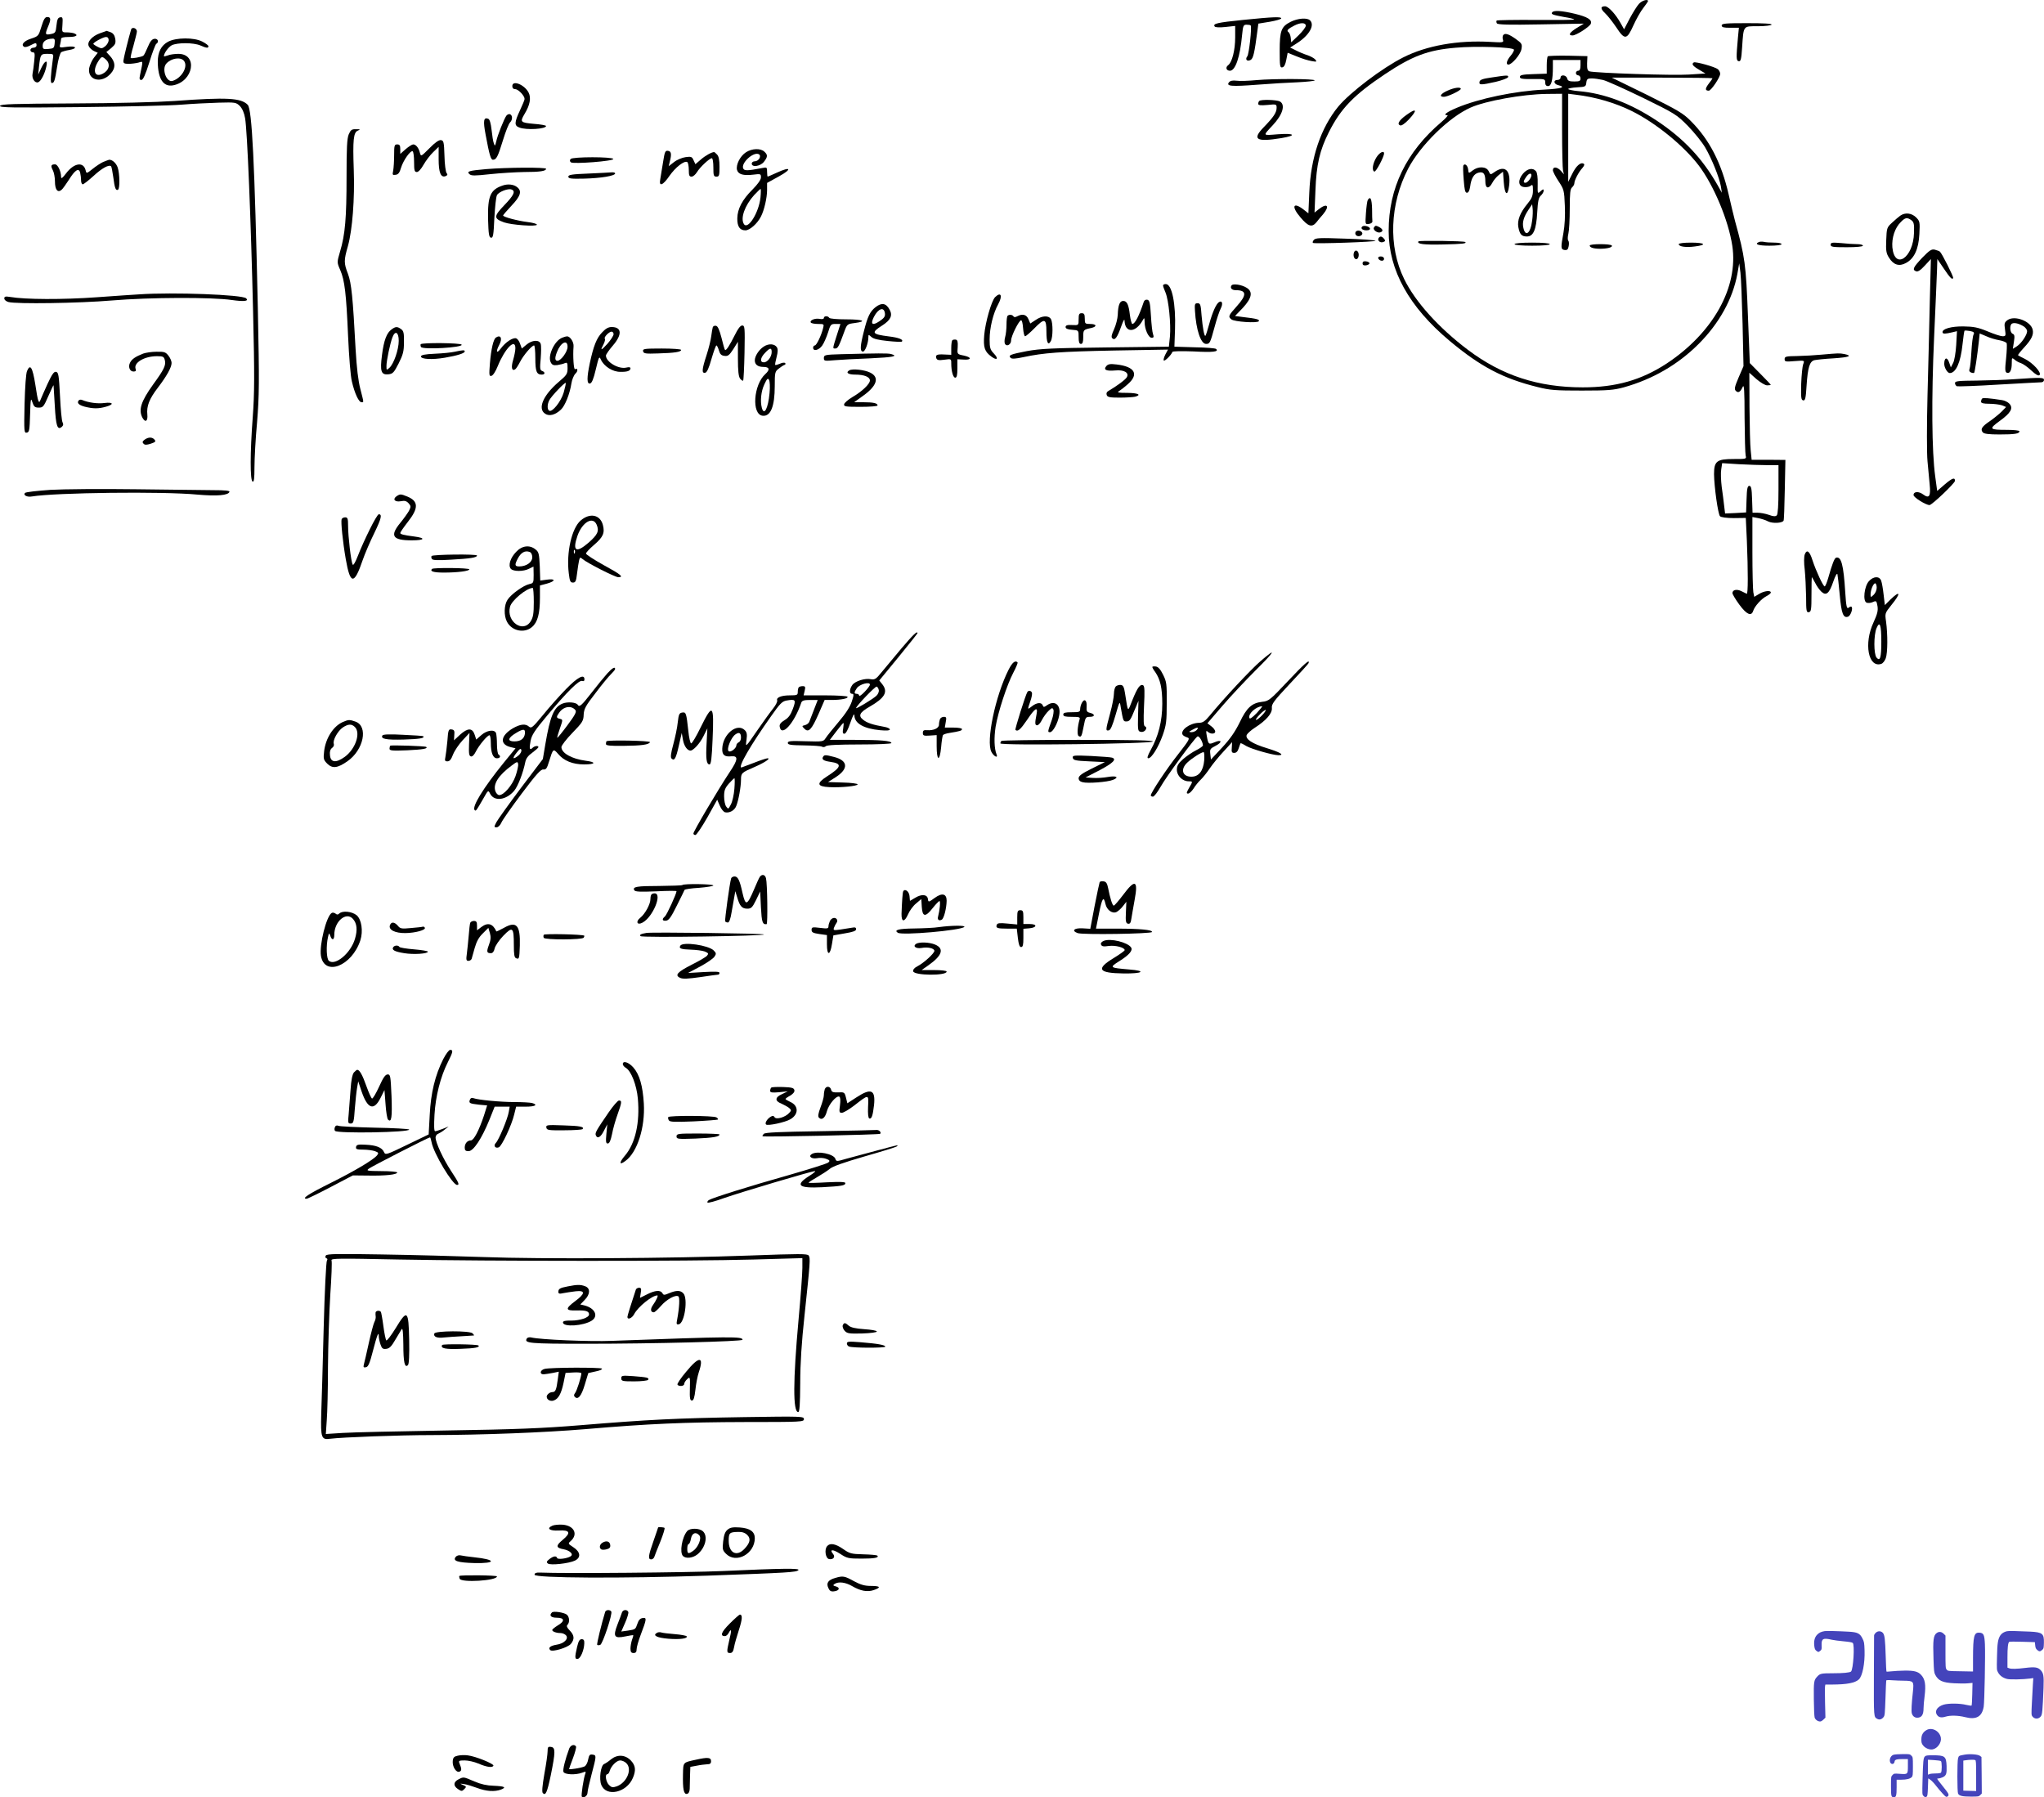 <svg xmlns="http://www.w3.org/2000/svg" version="1.0" width="1331.803pt" height="1171.099pt" viewBox="0 0 1331.803 1171.099" preserveAspectRatio="xMidYMid meet">
<g transform="translate(-49.197,1247.093) scale(0.1,-0.1)" fill="#000000" stroke="none">
<path d="M11171 12446 c-12 -13 -39 -56 -60 -95 l-37 -71 -23 41 c-33 59 -80 109 -101 109 -31 0 -31 -16 1 -46 17 -16 49 -57 72 -91 55 -84 69 -83 112 13 19 42 48 93 65 114 16 21 30 41 30 44 0 15 -39 4 -59 -18z"/>
<path d="M10605 12390 c-8 -12 3 -16 79 -30 33 -5 62 -12 65 -16 3 -3 -108 -4 -247 -3 -139 1 -255 -1 -258 -4 -3 -3 -3 -11 1 -18 6 -9 75 -11 287 -7 l280 5 -46 -28 c-48 -30 -59 -49 -28 -49 24 0 111 56 119 76 10 26 -21 45 -103 65 -88 21 -140 24 -149 9z"/>
<path d="M762 12298 c-19 -62 -20 -63 -68 -79 -47 -15 -67 -40 -45 -53 6 -4 24 0 40 9 37 19 41 19 41 0 0 -8 -9 -15 -20 -15 -11 0 -20 -7 -20 -15 0 -8 7 -15 16 -15 13 0 14 -9 9 -57 -3 -32 -8 -69 -11 -83 -6 -31 16 -63 37 -55 18 7 43 55 53 103 11 46 -9 41 -33 -10 l-20 -43 5 50 c9 83 11 85 56 85 40 0 40 0 34 -37 -14 -103 -17 -153 -7 -153 16 0 20 12 35 105 7 49 20 91 27 96 8 4 31 11 51 14 59 10 47 29 -13 21 -50 -7 -51 -6 -45 16 3 13 6 29 6 36 0 8 17 12 50 12 49 0 66 12 34 24 -9 3 -30 6 -47 6 -32 0 -32 0 -28 51 3 45 1 50 -15 47 -15 -2 -20 -15 -24 -53 -5 -46 -7 -50 -37 -56 -37 -7 -39 -3 -18 48 20 47 19 63 -5 63 -15 0 -23 -14 -38 -62z m86 -110 c-3 -30 -6 -33 -40 -36 -35 -3 -38 -1 -38 23 0 26 24 43 63 44 15 1 18 -5 15 -31z"/>
<path d="M8590 12341 c-167 -17 -196 -24 -184 -42 4 -7 31 -8 70 -4 l64 7 0 -74 c0 -84 -20 -163 -46 -182 -19 -14 -12 -36 12 -36 35 0 66 89 79 233 6 61 9 67 29 67 13 0 25 -2 27 -5 9 -8 -11 -188 -22 -201 -16 -20 -2 -36 21 -24 18 9 26 46 45 191 l6 46 74 12 c41 7 75 17 75 22 0 12 -51 10 -250 -10z"/>
<path d="M8902 12329 c-62 -31 -72 -58 -72 -189 0 -101 2 -111 17 -108 12 2 20 18 26 49 l9 46 60 -24 c33 -14 76 -27 96 -30 33 -6 36 -5 24 10 -8 9 -30 21 -50 28 -20 6 -54 20 -75 31 l-39 19 44 28 c80 51 118 117 86 149 -19 19 -79 14 -126 -9z m98 -26 c0 -9 -21 -37 -47 -62 l-48 -46 -3 30 c-2 17 -9 33 -15 37 -14 9 -4 21 38 42 40 21 75 21 75 -1z"/>
<path d="M11710 12305 c0 -12 13 -15 56 -15 l56 0 -6 -62 c-12 -136 -12 -152 5 -156 13 -2 17 12 22 90 10 145 5 138 103 138 45 0 86 5 89 10 4 7 -52 10 -159 10 -141 0 -166 -2 -166 -15z"/>
<path d="M1346 12278 c-19 -65 -49 -187 -50 -203 -1 -16 5 -20 34 -20 19 0 48 4 64 8 32 9 31 18 10 -83 -5 -23 -3 -30 9 -30 11 0 26 32 52 115 19 63 40 117 45 120 20 12 11 36 -12 33 -16 -2 -28 -17 -43 -53 -11 -27 -24 -53 -29 -57 -13 -9 -77 -20 -82 -15 -3 2 5 38 17 78 11 41 22 83 23 94 1 22 -32 34 -38 13z"/>
<path d="M1145 12255 c-54 -19 -89 -59 -74 -86 5 -11 21 -25 34 -31 l24 -11 -25 -32 c-14 -18 -27 -49 -31 -68 -12 -79 80 -103 140 -36 34 37 32 77 -6 117 l-22 24 32 26 c27 23 30 32 26 60 -4 23 -13 36 -30 43 -13 5 -25 9 -26 9 -1 -1 -20 -7 -42 -15z m55 -46 c0 -11 -10 -29 -22 -39 -20 -16 -26 -17 -50 -4 -16 8 -28 17 -28 19 0 10 65 45 83 45 11 0 17 -8 17 -21z m-18 -126 c31 -28 22 -70 -20 -92 -51 -27 -69 16 -32 77 23 37 27 38 52 15z"/>
<path d="M10285 12240 c-3 -6 -4 -19 0 -29 5 -17 0 -18 -83 -13 -211 12 -415 -24 -567 -101 -137 -69 -344 -226 -423 -320 -114 -139 -180 -334 -189 -559 l-6 -137 -32 25 c-68 52 -81 20 -20 -51 50 -60 75 -67 103 -34 9 12 29 36 45 54 45 54 27 76 -28 33 l-28 -22 6 145 c6 167 28 261 87 378 78 155 163 243 365 378 178 119 281 158 462 173 133 12 369 4 379 -12 3 -4 -6 -22 -20 -39 -27 -31 -34 -59 -16 -59 23 0 79 66 85 100 6 33 4 38 -38 68 -47 33 -71 40 -82 22z"/>
<path d="M1587 12199 c-45 -24 -67 -68 -67 -131 1 -111 36 -165 100 -153 133 25 163 205 34 205 -23 0 -54 -4 -68 -10 -14 -5 -26 -8 -26 -5 0 19 29 59 51 71 37 18 140 18 186 -1 41 -18 53 -19 53 -5 0 5 -18 19 -40 30 -54 28 -170 27 -223 -1z m103 -124 c30 -36 -13 -112 -73 -131 -41 -13 -74 79 -40 114 32 34 91 43 113 17z"/>
<path d="M10577 12104 c-4 -4 -7 -31 -7 -60 l0 -53 -87 -3 c-70 -2 -88 -6 -88 -18 0 -12 15 -15 83 -14 80 1 82 0 82 -22 0 -17 6 -24 19 -24 21 0 31 40 31 123 l0 47 90 0 90 0 0 -35 c0 -24 -5 -35 -15 -35 -8 0 -15 -7 -15 -15 0 -8 7 -15 15 -15 8 0 15 -9 15 -20 0 -17 -7 -20 -41 -20 -32 0 -42 4 -46 20 -6 23 -43 27 -43 5 0 -8 -9 -15 -20 -15 -29 0 -25 -27 5 -34 53 -13 21 -23 -92 -29 -190 -9 -425 -58 -568 -118 -69 -29 -94 -49 -62 -49 6 0 -10 -19 -38 -43 -231 -196 -345 -432 -345 -711 0 -256 133 -495 397 -716 202 -169 350 -246 573 -301 83 -21 120 -23 290 -23 169 0 205 3 272 21 189 53 354 149 488 283 133 133 222 293 252 456 l12 69 8 -60 c4 -33 10 -184 14 -335 l6 -275 -32 -74 c-26 -61 -29 -76 -18 -87 16 -16 29 -8 45 26 9 20 12 -22 12 -200 1 -124 4 -235 7 -247 6 -23 5 -23 -79 -23 -109 0 -127 -14 -127 -99 1 -83 26 -261 39 -274 7 -7 44 -12 90 -12 l78 1 7 -150 c8 -199 8 -349 -1 -344 -5 2 -20 10 -35 17 -30 15 -58 9 -58 -13 0 -7 20 -41 45 -75 47 -64 78 -78 90 -41 9 30 53 79 86 96 16 8 29 19 29 24 0 16 -43 11 -76 -9 l-32 -19 -6 30 c-3 17 -6 134 -6 260 l0 230 37 -7 c21 -4 50 -13 66 -22 29 -14 91 -11 100 5 3 4 6 95 8 202 l4 194 -110 1 -110 0 -6 60 c-4 33 -7 161 -8 283 l-1 224 46 -41 c27 -23 57 -41 70 -41 13 0 24 2 24 3 0 2 -31 35 -69 73 l-68 69 -12 305 c-13 340 -19 385 -84 620 -8 30 -27 109 -42 175 -47 204 -125 356 -246 477 -50 51 -85 71 -286 171 l-229 112 328 0 c180 0 328 -2 328 -4 0 -2 -11 -19 -25 -36 -24 -32 -24 -45 1 -45 15 0 74 87 74 110 0 10 -7 23 -15 30 -18 15 -146 51 -157 44 -16 -10 -7 -23 34 -47 l42 -25 -109 -7 c-101 -7 -607 10 -647 21 -12 4 -16 16 -15 52 l2 47 -126 3 c-69 1 -128 -1 -132 -4z m359 -154 c23 -5 140 -58 260 -116 212 -104 221 -110 294 -184 41 -42 92 -105 113 -141 43 -74 92 -196 102 -254 l6 -40 -28 50 c-100 175 -221 303 -395 419 -172 114 -343 179 -510 193 -37 3 -68 10 -68 14 0 4 26 9 58 11 54 3 57 4 60 31 3 23 8 27 35 27 18 0 50 -5 73 -10z m-266 -327 c0 -131 3 -249 6 -263 l6 -25 -20 23 c-24 26 -52 29 -52 4 0 -9 17 -42 37 -72 35 -53 37 -59 41 -160 3 -63 -1 -132 -9 -175 -18 -99 -18 -109 7 -113 17 -2 23 3 27 25 3 15 2 32 -3 36 -4 5 -4 25 1 45 5 20 9 94 9 163 0 100 3 129 15 139 8 7 15 19 15 27 0 19 28 73 52 99 12 14 16 24 9 28 -20 12 -49 -13 -75 -66 l-26 -52 0 287 0 287 48 -6 c129 -15 261 -54 367 -107 157 -78 338 -226 436 -355 98 -130 193 -357 218 -522 41 -270 -125 -568 -428 -768 -165 -108 -331 -155 -546 -155 -291 0 -526 77 -748 244 -191 144 -344 314 -416 462 -104 211 -94 488 26 719 79 152 268 337 407 398 98 44 340 87 494 89 l102 1 0 -237z m1338 -2183 l72 0 0 -158 c0 -103 -4 -162 -11 -169 -8 -8 -22 -8 -51 3 -22 8 -56 14 -74 14 l-33 0 -3 88 c-2 69 -6 87 -18 87 -12 0 -16 -18 -18 -87 l-3 -86 -68 -4 -69 -3 -6 50 c-3 28 -10 83 -16 124 -5 41 -7 92 -3 114 l6 40 111 -7 c61 -3 144 -6 184 -6z"/>
<path d="M10027 11393 c-3 -4 -2 -46 2 -93 5 -66 9 -85 21 -85 10 0 17 14 21 40 7 55 25 84 55 91 32 8 44 -7 44 -58 0 -47 23 -51 45 -9 8 16 27 39 42 51 l28 22 5 -68 c6 -84 26 -97 35 -22 12 99 -27 136 -95 88 -27 -19 -27 -19 -38 5 -15 32 -68 34 -105 5 -26 -20 -26 -20 -29 7 -3 26 -22 42 -31 26z"/>
<path d="M10415 11339 c-35 -42 -31 -83 8 -87 16 -2 35 2 43 9 12 10 14 5 14 -31 0 -34 -7 -52 -35 -86 -49 -59 -68 -109 -60 -153 9 -47 21 -61 56 -61 42 0 61 44 67 157 4 73 9 96 23 109 11 10 19 24 19 32 0 12 -4 12 -20 -3 -20 -18 -20 -18 -19 48 1 41 -3 73 -11 82 -20 25 -56 18 -85 -16z m55 -11 c-1 -18 -25 -48 -39 -48 -15 0 -14 11 5 38 17 24 34 29 34 10z m5 -294 c-10 -85 -45 -111 -58 -44 -7 34 4 70 36 117 l22 33 3 -27 c2 -15 1 -51 -3 -79z"/>
<path d="M9734 10898 c-11 -17 32 -23 161 -20 129 3 155 6 144 16 -7 7 -301 11 -305 4z"/>
<path d="M10360 10880 c0 -6 45 -10 115 -10 70 0 115 4 115 10 0 6 -45 10 -115 10 -70 0 -115 -4 -115 -10z"/>
<path d="M11430 10880 c0 -16 47 -23 105 -15 82 10 67 25 -25 25 -46 0 -80 -4 -80 -10z"/>
<path d="M10850 10871 c0 -13 26 -21 68 -21 48 0 83 10 76 21 -7 12 -144 12 -144 0z"/>
<path d="M10210 11966 c-58 -8 -76 -15 -78 -28 -4 -22 8 -22 107 0 41 10 76 23 79 30 4 14 -4 14 -108 -2z"/>
<path d="M8680 11949 c-52 -5 -111 -7 -131 -4 -25 3 -41 0 -49 -10 -21 -26 14 -29 184 -16 89 7 208 14 266 16 58 3 106 8 108 12 3 11 -264 12 -378 2z"/>
<path d="M3830 11910 c0 -13 7 -20 19 -20 20 0 61 -43 61 -64 0 -6 -14 -40 -30 -74 -37 -79 -38 -100 -4 -112 45 -18 174 -10 174 10 0 4 -36 11 -80 14 -87 8 -91 12 -61 63 36 59 45 106 27 141 -27 52 -106 83 -106 42z"/>
<path d="M9923 11880 c-45 -20 -57 -40 -23 -40 24 0 110 41 110 52 0 14 -44 8 -87 -12z"/>
<path d="M1630 11813 c-116 -8 -384 -15 -664 -16 -388 -2 -470 -4 -474 -16 -4 -11 79 -13 524 -8 291 3 588 10 659 16 72 6 180 11 242 13 109 3 113 2 138 -22 16 -17 28 -44 34 -80 14 -77 38 -665 52 -1259 10 -418 9 -536 -2 -685 -18 -235 -18 -418 -1 -423 9 -4 12 19 12 94 0 54 7 186 17 293 14 175 15 251 5 740 -21 959 -38 1300 -66 1328 -44 45 -135 50 -476 25z"/>
<path d="M8697 11813 c-4 -3 -7 -12 -7 -19 0 -9 16 -11 60 -7 58 6 60 5 60 -18 0 -31 -19 -60 -83 -126 -79 -81 -51 -99 114 -72 102 17 88 33 -23 25 -102 -8 -99 -12 -34 58 66 70 85 135 47 156 -22 11 -124 14 -134 3z"/>
<path d="M9653 11720 c-46 -34 -60 -58 -38 -66 8 -4 30 11 55 37 61 65 53 80 -17 29z"/>
<path d="M3792 11718 c-14 -18 -59 -129 -67 -170 -7 -29 -9 -31 -15 -12 -5 11 -11 51 -15 88 -5 44 -12 69 -22 73 -30 12 -34 -13 -17 -103 25 -135 34 -164 48 -164 22 0 32 19 65 127 17 56 38 109 47 117 17 17 16 47 -2 53 -6 2 -16 -2 -22 -9z"/>
<path d="M2764 11595 c-11 -27 -14 -88 -14 -277 0 -266 -9 -375 -42 -485 -21 -72 -21 -72 1 -122 29 -67 39 -154 51 -431 6 -134 16 -261 25 -296 18 -77 45 -134 62 -134 16 0 17 -8 -7 86 -14 53 -24 138 -31 259 -18 339 -27 431 -50 492 -27 70 -27 87 0 181 29 104 45 309 38 497 -7 195 -2 244 27 255 18 8 16 9 -12 9 -28 1 -35 -4 -48 -34z"/>
<path d="M3290 11505 c-55 -55 -55 -55 -62 -30 -8 33 -26 55 -44 55 -7 0 -29 -14 -49 -31 l-35 -31 0 31 c0 24 -4 31 -20 31 -18 0 -20 -7 -20 -69 0 -38 -3 -83 -6 -101 -6 -29 -5 -31 16 -28 17 2 26 14 35 46 15 49 62 115 76 107 5 -4 9 -35 9 -71 0 -54 3 -64 18 -64 10 0 28 19 44 48 15 26 43 63 62 81 l36 35 0 -80 c0 -88 14 -122 45 -111 13 6 15 11 7 20 -6 7 -13 58 -14 113 -3 90 -5 99 -23 102 -13 2 -39 -16 -75 -53z"/>
<path d="M5353 11479 c-38 -24 -67 -81 -59 -115 8 -29 40 -39 107 -31 47 6 49 5 49 -18 0 -15 -19 -42 -54 -78 -67 -66 -99 -127 -100 -188 -1 -54 16 -79 53 -79 28 0 78 44 101 90 21 40 40 122 40 172 l0 47 78 43 c87 48 77 66 -14 24 -31 -14 -58 -26 -60 -26 -2 0 -4 14 -4 31 0 30 -1 31 -32 25 -98 -19 -118 -19 -124 -1 -13 34 64 106 100 92 23 -9 3 -47 -24 -47 -11 0 -20 -7 -20 -15 0 -26 56 -18 79 11 26 33 26 46 3 67 -25 23 -80 21 -119 -4z m94 -295 c-10 -98 -82 -213 -108 -173 -24 38 6 121 66 188 21 22 40 41 43 41 2 0 2 -25 -1 -56z"/>
<path d="M4812 11413 c-7 -43 -15 -93 -18 -110 -10 -51 17 -41 60 22 39 56 97 101 116 90 5 -3 10 -26 10 -51 0 -36 3 -44 18 -44 10 0 25 13 35 29 19 32 82 91 97 91 6 0 10 -27 10 -60 0 -53 2 -60 20 -60 18 0 20 7 20 64 0 45 -5 69 -16 80 -8 9 -17 16 -19 16 -16 0 -59 -24 -87 -49 l-35 -30 -12 26 c-10 23 -16 25 -52 20 -22 -3 -56 -17 -75 -32 l-35 -27 7 29 c13 50 10 68 -11 71 -19 3 -22 -6 -33 -75z"/>
<path d="M9460 11445 c-24 -39 -31 -86 -13 -92 10 -4 63 96 63 118 0 22 -30 6 -50 -26z"/>
<path d="M4210 11435 c-7 -9 -6 -15 2 -22 17 -12 279 8 276 22 -4 15 -265 15 -278 0z"/>
<path d="M1165 11416 c-16 -7 -48 -28 -70 -46 -39 -31 -40 -31 -45 -9 -14 58 -75 49 -127 -19 -24 -32 -33 -38 -33 -24 0 37 -22 82 -39 82 -27 0 -30 -9 -15 -38 8 -15 14 -48 14 -73 0 -53 17 -76 42 -56 8 6 29 36 48 65 40 65 65 81 74 49 3 -12 6 -34 6 -49 0 -16 5 -28 11 -28 6 0 38 25 71 55 54 50 101 76 114 62 3 -3 9 -35 14 -70 9 -71 16 -91 31 -82 13 8 11 105 -2 144 -10 29 -35 52 -56 51 -4 -1 -21 -7 -38 -14z"/>
<path d="M3660 11369 c-115 -10 -129 -15 -109 -33 12 -11 35 -11 134 0 66 7 165 13 220 14 105 0 145 6 145 21 0 11 -259 9 -390 -2z"/>
<path d="M4325 11340 c-106 -4 -130 -8 -130 -20 0 -13 17 -15 105 -13 108 3 200 18 200 34 0 5 -10 8 -22 7 -13 -1 -81 -5 -153 -8z"/>
<path d="M3770 11263 c-83 -27 -101 -68 -98 -221 3 -97 6 -117 19 -120 14 -2 17 16 22 128 4 71 11 139 17 149 11 22 73 46 95 37 28 -10 15 -38 -47 -102 -70 -73 -70 -87 -2 -112 49 -17 214 -29 214 -15 0 6 -27 13 -60 17 -65 8 -160 33 -160 43 0 3 25 32 55 64 61 64 70 97 33 123 -22 16 -58 19 -88 9z"/>
<path d="M9404 11168 c-4 -6 -9 -45 -12 -86 -5 -73 -5 -74 19 -70 13 1 24 9 23 16 -1 6 -2 44 -2 82 -2 66 -11 85 -28 58z"/>
<path d="M12874 11066 c-11 -8 -36 -29 -55 -47 -33 -30 -34 -35 -37 -113 -3 -68 0 -86 18 -114 29 -47 66 -59 110 -35 54 28 83 90 88 189 4 78 3 84 -21 108 -29 29 -71 34 -103 12z m72 -30 c16 -12 19 -25 17 -82 -4 -163 -126 -245 -141 -95 -5 61 16 127 55 165 29 30 41 32 69 12z"/>
<path d="M9367 10994 c-11 -12 3 -24 29 -24 16 0 24 5 22 13 -5 13 -40 22 -51 11z"/>
<path d="M9444 10988 c-9 -14 23 -38 42 -31 20 7 17 20 -5 33 -25 13 -28 13 -37 -2z"/>
<path d="M9325 10960 c-4 -7 -3 -16 3 -22 14 -14 45 -2 40 15 -6 16 -34 21 -43 7z"/>
<path d="M9474 10919 c-9 -16 12 -33 31 -25 14 5 15 9 5 21 -15 18 -26 19 -36 4z"/>
<path d="M9052 10907 c-7 -8 -9 -17 -5 -19 16 -7 418 7 407 14 -7 5 -97 11 -200 14 -164 6 -191 5 -202 -9z"/>
<path d="M11953 10894 c-33 -14 -6 -24 67 -24 47 0 80 4 80 10 0 6 -21 10 -47 10 -27 0 -57 2 -68 5 -11 2 -26 2 -32 -1z"/>
<path d="M12420 10876 c0 -14 14 -16 105 -16 63 0 105 4 105 10 0 6 -17 10 -37 10 -21 0 -68 3 -105 7 -59 5 -68 4 -68 -11z"/>
<path d="M13016 10791 c-59 -63 -66 -78 -39 -88 11 -4 29 7 56 37 l40 43 -7 -274 c-3 -151 -10 -427 -15 -614 -5 -190 -5 -380 0 -430 5 -49 11 -117 14 -150 8 -78 -3 -95 -42 -66 -30 22 -63 20 -63 -4 0 -15 80 -65 104 -65 16 0 166 143 166 158 0 24 -18 18 -65 -22 l-51 -44 -13 96 c-22 161 -25 505 -7 905 9 205 18 403 19 441 l2 69 40 -59 c43 -64 58 -79 63 -64 3 9 -72 158 -86 171 -4 4 -19 9 -33 13 -22 5 -34 -3 -83 -53z"/>
<path d="M9314 10826 c-8 -22 3 -49 19 -43 6 2 12 14 12 27 0 27 -22 39 -31 16z"/>
<path d="M9472 10788 c7 -19 38 -22 38 -4 0 10 -9 16 -21 16 -12 0 -19 -5 -17 -12z"/>
<path d="M9370 10755 c0 -11 7 -15 23 -13 12 2 22 8 22 13 0 6 -10 11 -22 13 -16 2 -23 -2 -23 -13z"/>
<path d="M8070 10611 c0 -5 7 -26 16 -46 21 -51 36 -205 29 -286 l-7 -67 -411 -5 c-350 -4 -427 -8 -515 -24 -108 -21 -122 -27 -105 -44 8 -8 32 -6 84 5 132 28 237 36 592 43 l349 6 -17 -32 c-9 -18 -14 -36 -10 -39 6 -7 49 36 56 56 3 5 59 6 139 3 126 -7 165 -2 146 16 -4 5 -67 10 -140 11 l-132 4 4 113 c6 166 -20 295 -60 295 -10 0 -18 -4 -18 -9z"/>
<path d="M8516 10611 c-11 -17 2 -31 29 -31 70 0 72 -31 5 -105 -54 -60 -57 -67 -35 -85 19 -16 170 -26 179 -12 7 11 -14 17 -102 27 l-53 7 51 53 c58 63 67 104 26 130 -32 21 -91 30 -100 16z"/>
<path d="M1400 10553 c-25 -1 -150 -10 -278 -19 -222 -16 -465 -15 -564 2 -31 5 -38 3 -38 -10 0 -9 12 -19 27 -23 49 -14 462 -8 673 10 249 21 656 22 783 3 78 -11 112 -8 93 11 -24 24 -478 41 -696 26z"/>
<path d="M6976 10535 c-24 -24 -64 -165 -71 -246 -7 -82 2 -109 47 -142 38 -28 48 -13 15 21 -23 24 -27 36 -27 91 0 76 23 170 56 230 30 55 18 83 -20 46z"/>
<path d="M7944 10503 c-29 -88 -57 -143 -74 -143 -4 0 -12 26 -16 58 -8 69 -19 92 -44 92 -22 0 -33 -27 -35 -90 -1 -25 -12 -67 -24 -94 -16 -35 -20 -51 -12 -59 17 -17 33 5 58 76 13 37 22 53 22 39 3 -83 73 -81 119 3 10 18 11 17 12 -13 0 -46 25 -102 46 -102 13 0 15 5 9 23 -5 12 -11 67 -14 122 -5 84 -9 100 -24 103 -10 2 -20 -4 -23 -15z"/>
<path d="M8434 10502 c-18 -12 -42 -65 -63 -142 -11 -40 -22 -75 -25 -77 -7 -7 -18 52 -25 132 -5 71 -8 80 -26 80 -18 0 -20 -6 -17 -50 7 -123 38 -215 72 -215 25 0 27 5 56 111 13 49 31 103 40 120 16 31 9 55 -12 41z"/>
<path d="M6196 10469 c-35 -28 -51 -60 -75 -156 -25 -97 -27 -133 -6 -133 14 0 35 56 35 94 0 18 1 18 20 1 13 -12 47 -20 106 -26 48 -5 90 -7 92 -4 13 13 -19 26 -85 34 -111 14 -117 24 -43 71 55 35 69 65 49 102 -23 44 -52 49 -93 17z m62 -41 c2 -19 -5 -30 -37 -51 -45 -30 -59 -19 -35 29 29 56 67 68 72 22z"/>
<path d="M7520 10391 c0 -40 0 -40 -42 -38 -32 2 -43 -2 -43 -13 0 -10 13 -16 43 -18 42 -3 42 -3 42 -48 0 -32 4 -44 15 -44 11 0 15 12 15 45 0 47 1 48 53 59 39 9 34 26 -8 26 -33 0 -35 2 -35 35 0 28 -4 35 -20 35 -17 0 -20 -7 -20 -39z"/>
<path d="M7057 10413 c-4 -3 -7 -29 -7 -57 0 -28 -4 -65 -9 -82 -5 -17 -5 -37 -1 -44 12 -20 40 -4 40 23 0 28 51 130 65 131 6 1 11 -23 13 -51 2 -29 8 -53 13 -53 6 0 32 23 59 50 68 70 80 67 80 -19 0 -72 11 -96 29 -62 14 25 14 117 1 142 -15 26 -58 24 -100 -5 l-35 -23 -12 28 c-13 31 -39 37 -73 19 -13 -7 -21 -7 -25 0 -7 11 -28 13 -38 3z"/>
<path d="M5860 10399 c0 -7 -11 -9 -27 -6 -31 6 -67 -9 -58 -24 4 -5 24 -9 47 -9 39 0 40 -1 33 -27 -11 -47 -43 -113 -54 -113 -6 0 -11 -7 -11 -15 0 -25 37 -17 59 14 11 15 28 54 38 85 16 53 19 56 49 56 l32 0 -20 -62 c-32 -101 -32 -98 -14 -98 17 0 24 13 60 112 17 46 19 48 67 54 84 11 54 24 -55 24 -59 0 -108 4 -111 10 -8 14 -35 13 -35 -1z"/>
<path d="M13572 10385 c-20 -15 -22 -22 -16 -61 6 -41 5 -44 -16 -44 -12 0 -56 14 -98 32 -63 26 -91 31 -157 32 -79 1 -140 -16 -136 -39 2 -11 18 -10 65 1 l29 7 -5 -90 c-3 -50 -12 -102 -20 -117 l-15 -29 -11 32 c-13 38 -32 33 -32 -9 0 -25 21 -60 36 -60 40 0 71 70 83 186 5 47 11 87 13 90 3 2 19 1 36 -2 25 -5 30 -10 23 -23 -5 -9 -11 -59 -14 -111 -3 -52 -8 -103 -12 -112 -5 -12 -1 -20 9 -24 9 -4 19 -5 21 -2 4 4 20 108 30 200 l6 56 43 -18 c23 -11 61 -22 85 -26 23 -4 45 -13 48 -20 2 -7 1 -52 -4 -99 -8 -72 -7 -88 5 -93 20 -7 32 16 32 62 0 36 1 38 18 24 9 -9 28 -19 41 -23 13 -4 44 -25 68 -48 30 -28 47 -37 54 -30 15 15 -43 79 -95 105 -23 11 -43 22 -45 24 -2 2 15 24 38 49 51 55 65 86 57 119 -14 55 -118 94 -164 61z m106 -41 c12 -8 22 -22 22 -31 0 -24 -37 -79 -66 -98 l-27 -17 7 46 c6 37 4 47 -8 52 -19 7 -22 60 -3 67 16 7 46 -1 75 -19z"/>
<path d="M5136 10338 c-2 -7 -7 -34 -10 -59 -3 -25 -17 -81 -31 -124 -30 -92 -32 -118 -8 -113 11 2 24 30 41 91 14 48 28 87 32 87 4 0 11 -15 16 -32 7 -25 16 -34 37 -36 22 -3 31 4 57 44 l30 48 0 -110 c0 -79 4 -116 14 -130 8 -10 17 -16 20 -13 3 3 7 85 9 182 3 164 2 177 -15 177 -12 0 -28 -21 -48 -62 -34 -68 -57 -104 -64 -97 -3 2 -13 38 -23 79 -14 53 -24 76 -36 78 -9 2 -19 -2 -21 -10z"/>
<path d="M3044 10325 c-32 -22 -51 -71 -63 -167 -14 -107 -6 -131 42 -126 28 3 36 11 66 70 29 58 35 79 35 139 1 59 -2 73 -18 85 -25 18 -36 18 -62 -1z m46 -75 c0 -57 -32 -149 -60 -175 -20 -18 -20 -17 -20 11 0 35 24 148 39 187 18 47 41 34 41 -23z"/>
<path d="M4415 10305 c-36 -37 -56 -89 -80 -200 -20 -96 -20 -137 1 -133 12 2 23 28 38 92 20 83 22 88 33 64 20 -44 76 -80 126 -80 46 -1 67 6 67 24 0 6 -10 8 -26 4 -50 -13 -134 36 -134 78 0 7 20 36 45 65 62 72 59 121 -8 121 -21 0 -39 -10 -62 -35z m75 -12 c-1 -10 -19 -38 -40 -62 -43 -47 -49 -47 -25 -2 8 16 11 31 8 35 -9 8 27 46 44 46 7 0 13 -8 13 -17z"/>
<path d="M3724 10272 c-17 -10 -32 -74 -40 -170 -6 -76 -5 -84 10 -80 10 2 27 28 41 63 47 115 115 185 115 117 0 -16 -7 -51 -15 -78 -14 -47 -8 -73 13 -60 6 3 20 25 32 48 22 44 77 108 92 108 4 0 8 -37 8 -83 0 -86 8 -107 42 -107 22 0 24 16 2 24 -14 5 -15 17 -9 81 3 41 4 83 0 95 -9 29 -56 26 -93 -5 l-30 -25 -11 30 c-5 17 -17 33 -25 36 -21 8 -70 -24 -101 -66 -28 -37 -34 -22 -10 24 22 41 10 68 -21 48z"/>
<path d="M4154 10270 c-50 -20 -96 -120 -73 -161 8 -16 18 -20 42 -17 18 3 40 8 50 13 15 6 17 1 17 -33 0 -37 -5 -45 -57 -89 -102 -87 -140 -175 -89 -208 27 -18 66 -8 103 27 27 25 58 104 68 170 4 26 16 54 26 64 18 16 17 40 -2 29 -9 -6 -15 86 -10 148 3 29 -23 68 -43 66 -6 0 -21 -4 -32 -9z m36 -59 c0 -32 -43 -91 -66 -91 -17 0 -18 19 -3 57 24 63 69 85 69 34z m-25 -297 c-17 -59 -75 -132 -95 -119 -13 8 -13 41 1 68 13 26 101 118 107 113 2 -3 -4 -30 -13 -62z"/>
<path d="M6697 10254 c-4 -4 -7 -27 -7 -51 l0 -44 -45 2 c-49 3 -60 -3 -52 -25 5 -12 16 -14 52 -9 45 6 45 6 45 -24 0 -51 12 -93 26 -93 10 0 14 16 14 60 l0 60 40 -2 c53 -4 55 15 2 26 -44 9 -44 9 -40 55 2 35 -1 46 -12 49 -9 1 -19 0 -23 -4z"/>
<path d="M3233 10228 c-2 -5 -1 -12 2 -18 12 -19 274 -4 265 15 -6 12 -259 14 -267 3z"/>
<path d="M5469 10213 c-31 -19 -59 -62 -59 -90 0 -28 20 -43 57 -43 39 0 43 -18 12 -46 -78 -70 -91 -264 -18 -272 52 -6 79 60 79 194 0 87 1 94 26 113 14 11 30 22 37 24 7 2 9 8 5 12 -5 5 -20 3 -34 -4 -15 -6 -28 -10 -31 -8 -2 2 2 25 9 51 9 34 9 52 2 64 -15 23 -53 26 -85 5z m51 -36 c0 -31 -27 -67 -51 -67 -27 0 -24 29 8 62 32 34 43 35 43 5z m-14 -268 c-9 -98 -35 -150 -50 -96 -12 45 -5 108 16 153 18 39 23 43 31 29 5 -10 7 -47 3 -86z"/>
<path d="M4682 10183 c3 -16 14 -18 98 -15 109 3 150 10 150 23 0 5 -56 9 -126 9 -114 0 -125 -2 -122 -17z"/>
<path d="M3455 10179 c-22 -5 -80 -11 -130 -13 -66 -3 -90 -8 -90 -18 0 -18 73 -22 155 -8 82 14 130 29 130 41 0 10 -9 10 -65 -2z"/>
<path d="M1425 10167 c-49 -19 -74 -36 -85 -58 -15 -27 -3 -59 22 -59 14 0 18 5 14 16 -16 41 56 84 139 84 40 0 45 -3 51 -26 8 -33 -4 -59 -76 -158 -79 -110 -97 -165 -70 -217 19 -34 36 -23 32 20 -6 56 13 103 68 175 58 76 90 133 90 162 0 12 -9 33 -21 48 -18 23 -27 26 -77 25 -31 0 -70 -6 -87 -12z"/>
<path d="M5973 10163 c-107 -3 -113 -5 -113 -25 0 -20 4 -20 73 -14 39 3 143 9 230 12 149 7 185 14 135 28 -22 6 -87 5 -325 -1z"/>
<path d="M12360 10160 c-41 -4 -112 -8 -157 -9 -74 -1 -83 -3 -83 -20 0 -17 6 -18 65 -13 66 5 66 5 56 -20 -5 -13 -11 -71 -13 -128 -2 -89 -1 -105 13 -108 13 -2 17 13 22 96 8 119 20 158 51 166 13 3 69 9 125 12 102 7 126 16 70 28 -34 6 -35 6 -149 -4z"/>
<path d="M7700 10085 c-20 -24 0 -33 58 -28 58 6 93 -15 76 -44 -9 -16 -63 -56 -119 -89 -12 -6 -16 -16 -12 -27 5 -14 20 -17 84 -17 43 0 88 3 101 6 44 12 20 24 -50 25 -61 0 -70 2 -54 12 11 7 37 27 58 46 72 64 44 113 -74 127 -43 5 -56 3 -68 -11z"/>
<path d="M668 10053 c-7 -17 -13 -102 -16 -216 -4 -179 -3 -189 15 -185 16 3 18 16 21 118 3 104 5 112 15 80 10 -30 17 -35 42 -35 27 0 32 6 62 75 18 41 33 73 34 70 0 -3 4 -62 8 -132 7 -132 17 -162 45 -139 11 9 12 18 6 29 -6 10 -13 87 -17 172 -7 137 -10 155 -26 158 -13 3 -26 -15 -56 -80 -21 -46 -41 -92 -45 -102 -11 -31 -17 -14 -34 100 -18 112 -33 137 -54 87z"/>
<path d="M6026 10058 c-26 -15 -8 -28 39 -28 57 0 95 -15 95 -38 0 -23 -51 -72 -115 -109 -27 -16 -51 -37 -53 -46 -3 -15 9 -17 107 -17 61 0 111 4 111 9 0 15 -28 21 -93 21 l-60 0 53 38 c96 67 115 124 52 155 -35 18 -115 27 -136 15z"/>
<path d="M13615 10000 c-55 -4 -164 -8 -242 -9 -121 -1 -143 -3 -143 -16 0 -9 6 -18 13 -21 7 -2 130 2 272 11 143 8 268 15 278 15 9 0 17 7 17 15 0 17 -20 17 -195 5z"/>
<path d="M13407 9874 c-4 -4 -7 -13 -7 -21 0 -9 16 -13 54 -13 30 0 67 -5 82 -10 l27 -11 -28 -29 c-15 -15 -49 -43 -76 -62 -54 -36 -65 -54 -48 -74 8 -10 39 -14 109 -14 100 0 130 5 130 21 0 5 -36 9 -79 9 -118 0 -122 5 -51 57 74 53 91 84 65 113 -10 11 -32 22 -49 24 -84 13 -123 16 -129 10z"/>
<path d="M1007 9864 c-17 -17 -4 -32 37 -43 56 -14 90 -14 139 0 54 15 47 31 -10 24 -44 -6 -103 2 -144 19 -8 4 -18 3 -22 0z"/>
<path d="M1434 9606 c-14 -11 -16 -17 -7 -26 8 -9 20 -9 48 0 29 10 34 14 24 26 -15 18 -40 18 -65 0z"/>
<path d="M820 9279 c-85 -6 -159 -14 -165 -20 -14 -14 13 -29 45 -23 152 25 852 34 1080 12 126 -11 199 -5 207 18 3 8 -31 11 -104 11 -59 1 -288 3 -508 6 -220 3 -470 1 -555 -4z"/>
<path d="M3075 9237 c-27 -20 -10 -39 29 -32 24 5 36 2 50 -13 16 -18 16 -23 3 -49 -9 -16 -34 -51 -56 -78 -71 -86 -52 -115 74 -115 84 0 94 15 17 25 -71 9 -92 15 -92 23 0 5 22 37 50 73 70 89 69 134 -3 164 -44 18 -48 18 -72 2z"/>
<path d="M2902 9023 c-27 -54 -62 -131 -77 -171 -17 -44 -31 -68 -35 -60 -11 19 -30 185 -30 251 0 49 -3 57 -19 57 -10 0 -21 -6 -23 -12 -6 -16 7 -146 27 -261 29 -167 55 -168 110 -6 14 41 48 120 76 177 46 95 52 122 29 122 -6 0 -32 -44 -58 -97z"/>
<path d="M4275 9079 c-58 -51 -94 -208 -77 -344 6 -51 10 -60 27 -60 17 0 21 9 27 60 4 33 10 71 13 84 5 21 8 22 23 9 30 -26 212 -118 232 -118 39 0 19 17 -95 79 -63 35 -115 69 -115 75 0 6 23 31 51 55 61 52 73 79 59 132 -18 67 -85 80 -145 28z m105 -28 c17 -41 6 -64 -53 -116 -82 -71 -107 -55 -72 46 32 89 101 128 125 70z m-143 -183 c-3 -8 -6 -5 -6 6 -1 11 2 17 5 13 3 -3 4 -12 1 -19z"/>
<path d="M3855 8875 c-38 -39 -53 -88 -35 -110 16 -19 83 -19 119 0 l29 14 1 -54 c0 -51 -1 -54 -28 -60 -38 -8 -119 -66 -142 -102 -23 -34 -25 -103 -4 -143 31 -60 112 -78 163 -35 37 31 52 87 52 192 l0 79 45 12 c58 16 59 34 1 26 l-44 -6 -3 92 c-4 82 -6 94 -28 111 -38 31 -88 25 -126 -16z m89 -1 c10 -4 16 -18 16 -35 0 -32 -39 -59 -85 -59 -29 0 -31 10 -10 50 21 41 48 56 79 44z m26 -326 c0 -75 -4 -99 -20 -125 -49 -80 -160 -3 -135 94 10 41 107 122 148 123 4 0 7 -42 7 -92z"/>
<path d="M12251 8858 c-5 -14 -6 -55 0 -99 4 -41 8 -120 9 -177 0 -93 2 -103 18 -100 15 3 17 17 17 116 0 61 1 112 2 112 2 0 11 -17 22 -37 10 -21 29 -47 41 -58 31 -28 51 -11 77 66 12 35 24 57 27 49 2 -8 9 -69 15 -134 11 -123 23 -155 55 -143 16 6 33 54 22 64 -3 3 -12 1 -19 -6 -12 -9 -16 7 -22 101 -11 179 -26 235 -60 225 -11 -4 -26 -44 -50 -129 -9 -32 -20 -58 -24 -58 -10 0 -57 102 -79 169 -19 61 -37 75 -51 39z"/>
<path d="M3304 8848 c-3 -5 -2 -13 2 -19 5 -9 40 -10 123 -5 128 7 171 14 171 27 0 11 -290 7 -296 -3z"/>
<path d="M3307 8764 c-16 -16 10 -24 77 -24 90 0 166 10 166 21 0 10 -233 12 -243 3z"/>
<path d="M12670 8685 c-31 -33 -42 -131 -16 -141 10 -4 28 -2 41 4 22 10 24 8 30 -26 5 -30 -1 -52 -26 -107 -64 -137 -34 -297 50 -270 11 3 24 20 30 37 13 36 13 157 2 238 -8 55 -8 55 35 109 63 77 59 99 -7 35 l-36 -36 -8 68 c-4 37 -11 78 -16 91 -11 31 -49 30 -79 -2z m50 -43 c0 -16 -9 -37 -20 -47 -19 -18 -20 -17 -20 3 0 29 18 72 30 72 5 0 10 -13 10 -28z m30 -352 c0 -105 -8 -131 -31 -104 -19 23 -19 148 0 192 21 50 31 22 31 -88z"/>
<path d="M6363 8243 c-50 -60 -108 -129 -130 -156 -32 -40 -42 -46 -65 -42 -38 9 -105 -12 -123 -38 -19 -27 -20 -57 -1 -57 12 0 12 -8 -2 -50 -11 -34 -39 -78 -85 -132 -38 -45 -76 -92 -85 -106 -15 -24 -18 -24 -131 -21 -98 3 -116 2 -116 -11 0 -12 19 -15 106 -16 58 -1 112 -4 118 -9 7 -4 18 -2 24 4 7 7 80 11 219 11 114 0 208 4 208 9 0 15 -69 21 -238 21 l-163 0 42 55 c23 30 44 55 46 55 3 0 2 -16 -1 -35 -5 -27 -4 -35 8 -35 9 0 24 27 39 73 17 49 26 63 26 45 2 -51 61 -85 167 -95 43 -4 64 -2 64 5 0 6 -17 14 -37 17 -73 13 -111 25 -137 46 -34 26 -23 48 42 85 99 57 122 96 83 146 l-20 25 125 152 c68 83 124 154 124 156 0 18 -27 -8 -107 -102z m-203 -233 c0 -15 -69 -87 -70 -72 0 6 -7 12 -15 12 -19 0 -19 10 0 37 18 26 85 44 85 23z m58 -36 c2 -11 -6 -28 -16 -37 -24 -22 -132 -87 -132 -80 0 13 125 143 134 140 6 -2 12 -12 14 -23z"/>
<path d="M8703 8161 c-62 -54 -234 -237 -329 -353 -32 -38 -45 -47 -72 -47 -59 -2 -122 -49 -104 -78 4 -6 17 -13 29 -17 20 -6 16 -14 -58 -109 -76 -96 -179 -252 -179 -269 0 -4 6 -8 14 -8 8 0 30 29 50 64 36 65 219 314 240 328 10 7 34 -32 36 -58 0 -5 -20 -20 -45 -32 -24 -12 -62 -38 -85 -58 -31 -28 -40 -43 -40 -69 0 -39 37 -75 76 -75 29 0 29 0 3 -44 -17 -30 -18 -36 -6 -36 9 0 24 15 36 33 11 18 32 44 46 57 15 14 42 48 60 75 19 28 59 77 90 110 l55 60 -2 -35 c-3 -29 0 -35 16 -35 13 0 23 10 29 30 5 17 11 31 12 33 1 2 18 -6 37 -18 34 -20 174 -60 210 -60 42 0 12 19 -73 45 -99 30 -144 60 -134 87 4 9 28 31 53 47 75 48 114 94 111 128 -3 26 12 46 116 157 66 70 122 131 123 136 11 30 -28 -4 -136 -119 -114 -121 -124 -129 -166 -133 -68 -8 -101 -38 -147 -135 -30 -61 -62 -107 -114 -163 l-73 -78 -4 35 c-4 32 -1 36 34 54 47 24 41 44 -7 23 -38 -16 -40 -14 -50 41 -6 33 -5 38 6 28 18 -17 49 -16 49 1 0 8 -11 24 -25 34 l-26 20 98 114 c53 62 151 166 216 231 127 125 142 155 30 58z m-23 -337 c-34 -34 -46 -41 -48 -29 -6 27 44 72 83 74 5 1 -11 -19 -35 -45z m35 -14 c-16 -17 -33 -30 -39 -30 -5 0 5 16 24 35 18 19 36 32 39 30 2 -3 -8 -19 -24 -35z m-425 -95 c-7 -8 -22 -15 -34 -15 -20 1 -20 2 4 15 33 19 46 19 30 0z m48 -200 c-6 -67 -35 -105 -83 -105 -59 0 -74 48 -27 92 29 28 92 68 106 68 5 0 6 -25 4 -55z"/>
<path d="M7064 8108 c-87 -172 -149 -469 -112 -537 16 -30 45 -43 33 -15 -15 38 -17 106 -6 179 16 97 74 274 115 352 18 34 31 65 28 68 -15 15 -34 0 -58 -47z"/>
<path d="M8000 8125 c0 -4 8 -19 19 -33 33 -48 46 -104 46 -207 0 -113 -25 -211 -76 -302 -20 -37 -25 -53 -15 -53 21 0 65 70 94 151 23 66 26 89 26 209 1 125 -1 139 -24 185 -17 35 -32 51 -47 53 -13 2 -23 0 -23 -3z"/>
<path d="M4449 8083 c-19 -21 -65 -77 -102 -125 -67 -86 -80 -97 -91 -79 -11 16 -67 21 -100 7 -55 -23 -80 -82 -111 -266 l-16 -95 -144 -190 c-78 -104 -150 -205 -159 -222 -16 -31 -15 -33 1 -33 11 0 24 13 32 31 7 17 67 102 133 190 94 125 124 158 140 156 18 -2 24 7 38 54 25 81 27 84 58 48 37 -45 95 -69 170 -69 75 0 82 15 10 24 -91 12 -158 50 -158 89 0 10 32 52 72 93 65 67 72 78 73 118 2 38 12 57 78 142 41 55 87 110 101 123 14 14 26 28 26 33 0 17 -19 6 -51 -29z m-208 -239 c9 -11 -2 -32 -52 -99 -34 -46 -64 -83 -66 -81 -2 1 6 29 17 60 20 58 20 58 0 63 -24 6 -25 12 -4 41 28 40 79 48 105 16z"/>
<path d="M4181 7982 c-42 -43 -110 -119 -151 -170 -67 -81 -76 -89 -91 -76 -23 21 -57 17 -106 -11 -80 -48 -87 -104 -15 -122 l33 -8 -76 -93 c-134 -165 -211 -290 -190 -310 8 -8 11 -3 57 77 31 55 31 55 44 29 27 -51 104 -41 156 20 25 30 59 118 73 189 5 23 19 41 46 60 21 16 39 31 39 36 0 11 -25 8 -38 -5 -19 -19 -23 -5 -13 45 7 38 26 67 107 164 131 157 209 234 229 227 10 -4 15 0 15 10 0 38 -45 14 -119 -62z m-269 -293 c-5 -32 -28 -49 -69 -49 -47 0 -42 23 10 54 49 30 63 29 59 -5z m-42 -141 c-36 -29 -43 -21 -13 17 22 28 29 32 32 18 2 -9 -7 -25 -19 -35z m-19 -134 c-21 -60 -76 -124 -106 -124 -9 0 -20 11 -25 25 -17 46 19 103 105 167 37 28 40 28 43 10 2 -11 -6 -46 -17 -78z"/>
<path d="M7762 7998 c-6 -6 -12 -28 -12 -47 0 -20 -11 -78 -25 -129 -30 -111 -30 -114 -8 -110 11 2 24 32 43 98 27 94 28 95 34 55 16 -92 17 -95 36 -95 22 0 28 8 57 80 l23 55 -3 -100 c-2 -97 -1 -100 21 -103 24 -4 45 29 24 36 -9 3 -10 37 -6 131 5 97 4 130 -5 136 -19 11 -37 -12 -70 -94 -33 -84 -28 -88 -49 44 -6 39 -12 51 -27 53 -11 1 -26 -3 -33 -10z"/>
<path d="M5697 7993 c-4 -3 -7 -17 -7 -30 0 -21 -4 -23 -51 -23 -56 0 -91 -14 -83 -33 2 -7 -9 -31 -27 -53 -17 -21 -61 -82 -97 -134 -85 -123 -83 -122 -76 -69 5 35 2 49 -11 62 -50 50 -143 -25 -147 -119 -2 -42 14 -56 60 -51 45 4 43 -22 -11 -102 -78 -118 -237 -387 -237 -401 0 -6 6 -10 13 -10 7 0 42 52 78 115 l64 115 17 -39 c9 -22 25 -41 35 -43 28 -6 61 12 72 41 15 36 31 126 31 171 0 44 4 47 90 84 64 28 106 56 83 56 -7 0 -47 -13 -90 -30 -42 -16 -79 -30 -80 -30 -25 0 58 144 195 337 54 77 70 94 97 99 61 11 65 6 43 -54 -15 -40 -29 -59 -55 -74 -24 -15 -33 -27 -31 -41 11 -72 95 20 141 156 5 13 18 17 57 17 l50 0 -24 -62 c-13 -35 -27 -70 -31 -80 -3 -9 -16 -19 -28 -22 -21 -5 -21 -6 -4 -23 27 -28 47 -7 92 95 l40 92 46 0 c61 0 110 10 103 21 -3 5 -68 9 -145 9 l-141 0 7 30 c6 25 4 30 -13 30 -10 0 -22 -3 -25 -7z m-377 -329 c0 -14 -7 -27 -15 -30 -8 -4 -15 -12 -15 -19 0 -20 -39 -50 -51 -38 -14 14 17 89 44 108 25 18 37 11 37 -21z m-43 -333 c-3 -38 -13 -84 -23 -102 -16 -31 -17 -32 -30 -14 -8 10 -14 40 -14 67 0 39 6 54 31 83 17 19 34 35 36 35 3 0 3 -31 0 -69z"/>
<path d="M7186 7962 c-12 -19 -82 -242 -78 -247 15 -14 33 2 76 65 51 77 72 90 62 38 -12 -61 -11 -73 4 -73 8 0 22 16 31 35 10 19 29 46 43 59 22 21 26 22 32 7 3 -9 -1 -38 -10 -64 -29 -82 -29 -82 -12 -82 18 0 50 58 59 108 14 69 -28 104 -80 67 -19 -13 -22 -13 -27 0 -8 21 -39 19 -70 -6 -31 -24 -30 -24 -11 32 9 24 13 49 11 56 -6 14 -22 17 -30 5z"/>
<path d="M7541 7891 c-6 -11 -11 -29 -11 -40 0 -19 -6 -21 -55 -21 -42 0 -55 -3 -55 -15 0 -12 13 -15 56 -15 48 0 55 -2 50 -17 -14 -50 -17 -101 -6 -108 17 -10 20 -3 33 64 11 57 13 61 39 61 35 0 37 17 3 26 -22 5 -25 11 -23 42 3 40 -15 54 -31 23z"/>
<path d="M5058 7733 c-29 -60 -57 -107 -63 -106 -5 1 -14 37 -18 80 -13 119 -15 125 -40 121 -19 -3 -23 -11 -29 -64 -3 -34 -17 -98 -29 -143 -16 -58 -19 -85 -12 -92 19 -19 29 -2 48 83 l19 83 8 -45 c7 -40 28 -70 49 -70 18 0 61 46 84 93 l26 52 -5 -95 c-6 -104 -1 -140 19 -140 10 0 15 41 20 164 10 228 1 237 -77 79z"/>
<path d="M6616 7784 c-3 -9 -6 -24 -6 -35 0 -23 -35 -39 -77 -36 -22 2 -28 -2 -28 -18 0 -17 6 -20 45 -17 l45 3 0 -72 c0 -98 20 -103 29 -8 3 39 9 75 12 80 2 4 21 11 42 14 68 11 82 15 82 25 0 6 -25 10 -56 10 l-56 0 6 35 c6 30 4 35 -12 35 -11 0 -23 -7 -26 -16z"/>
<path d="M2725 7766 c-61 -27 -111 -105 -121 -189 -6 -51 -4 -57 20 -82 34 -33 66 -30 131 15 107 74 138 229 53 259 -39 14 -46 13 -83 -3z m79 -32 c40 -39 4 -144 -66 -195 -57 -41 -92 -37 -96 11 -3 23 2 38 13 47 10 6 15 19 12 27 -9 22 26 85 59 107 35 23 57 24 78 3z"/>
<path d="M3407 7643 c-4 -43 -10 -90 -13 -105 -5 -23 -3 -28 13 -28 15 0 25 13 37 45 10 25 38 66 62 92 l45 48 -3 -75 c-2 -61 0 -75 13 -78 9 -2 21 11 31 31 19 39 75 107 89 107 5 0 9 -22 9 -49 0 -65 14 -101 40 -101 21 0 27 14 10 25 -5 3 -10 33 -10 65 0 32 -3 65 -6 74 -10 26 -60 19 -96 -13 l-33 -29 -10 31 c-15 46 -45 46 -95 1 l-40 -37 2 34 c3 28 -1 35 -18 37 -19 3 -22 -3 -27 -75z"/>
<path d="M2984 7679 c-14 -23 24 -30 138 -27 102 3 141 9 127 22 -2 2 -61 6 -131 9 -87 5 -129 3 -134 -4z"/>
<path d="M4444 7641 c-2 -2 -4 -10 -4 -18 0 -10 25 -13 113 -12 120 1 168 8 174 24 3 10 -273 15 -283 6z"/>
<path d="M7017 7643 c-4 -3 -7 -11 -7 -16 0 -15 978 -3 993 12 8 8 -121 11 -484 11 -273 0 -499 -3 -502 -7z"/>
<path d="M3035 7612 c-3 -3 -5 -12 -5 -20 0 -12 18 -14 115 -10 104 5 137 11 124 22 -6 6 -229 13 -234 8z"/>
<path d="M5855 7540 c-11 -17 3 -27 46 -33 80 -11 75 -34 -19 -94 -72 -46 -68 -67 13 -71 75 -4 185 7 185 18 0 5 -43 11 -96 12 l-97 3 52 33 c84 55 78 108 -14 131 -54 14 -62 14 -70 1z"/>
<path d="M7482 7533 c3 -16 18 -19 106 -23 l103 -5 -85 -42 c-65 -32 -86 -48 -86 -63 0 -13 9 -22 26 -26 34 -9 162 1 197 15 44 17 23 29 -33 19 -28 -5 -72 -8 -98 -6 l-47 3 93 48 c85 45 112 71 80 81 -7 3 -68 7 -136 11 -115 5 -123 4 -120 -12z"/>
<path d="M5443 6758 c-5 -7 -21 -42 -36 -78 -47 -111 -57 -115 -77 -28 -18 83 -30 108 -52 108 -10 0 -20 -6 -22 -12 -10 -32 -43 -274 -39 -280 2 -5 10 -8 18 -8 8 0 17 23 24 68 7 37 15 83 18 102 l6 34 13 -42 c16 -56 31 -72 65 -72 25 0 33 7 57 56 l27 56 5 -103 c5 -97 10 -113 37 -110 8 1 5 263 -4 299 -6 24 -25 29 -40 10z"/>
<path d="M7657 6723 c-2 -4 -17 -75 -33 -156 l-28 -148 -50 3 c-55 3 -75 -15 -33 -31 31 -12 481 -5 485 7 4 14 -78 22 -228 22 l-137 0 20 100 c20 100 30 115 42 60 9 -40 46 -65 73 -51 11 6 30 23 41 38 l22 28 -3 -70 c-3 -59 0 -70 14 -73 13 -2 18 6 22 35 3 21 13 75 21 121 24 128 3 137 -75 32 -29 -38 -56 -70 -61 -70 -9 0 -24 48 -37 115 -6 30 -13 41 -29 43 -12 2 -23 0 -26 -5z"/>
<path d="M4938 6704 c-4 -3 -71 -5 -150 -6 -146 0 -177 -5 -163 -28 6 -10 39 -11 142 -7 73 4 133 4 133 1 0 -16 -63 -154 -76 -165 -21 -17 -17 -31 9 -27 17 2 33 25 69 98 26 52 49 98 50 102 2 5 45 11 96 14 50 4 92 11 92 15 0 10 -193 13 -202 3z"/>
<path d="M6377 6663 c-4 -8 -8 -63 -11 -147 -1 -54 19 -56 42 -4 10 24 34 57 53 72 l34 29 3 -51 c4 -67 24 -69 72 -7 19 24 39 44 43 45 8 0 2 -61 -9 -102 -6 -20 7 -30 25 -19 14 9 30 74 31 123 0 46 -30 53 -78 18 -40 -29 -41 -29 -44 -7 -4 30 -40 34 -83 8 l-34 -20 -3 32 c-3 30 -30 50 -41 30z"/>
<path d="M4737 6643 c-4 -3 -7 -17 -7 -30 0 -34 -35 -97 -66 -122 -32 -25 -21 -51 14 -32 68 36 132 191 79 191 -8 0 -17 -3 -20 -7z"/>
<path d="M7120 6494 l0 -47 -64 6 c-49 5 -65 3 -69 -7 -9 -22 2 -26 68 -26 l62 0 7 -60 c5 -43 11 -60 21 -60 12 0 15 14 15 59 l0 60 37 3 c52 4 56 28 4 28 l-41 0 0 45 c0 38 -3 45 -20 45 -17 0 -20 -7 -20 -46z"/>
<path d="M2653 6522 c-35 -22 -81 -208 -70 -279 23 -137 202 -67 257 101 19 60 8 135 -24 163 -30 25 -93 32 -114 11 -8 -8 -15 -8 -24 0 -8 6 -19 8 -25 4z m139 -39 c26 -30 30 -71 13 -129 -27 -93 -128 -178 -170 -144 -16 13 -19 97 -6 155 7 29 7 29 15 8 11 -32 26 -28 26 6 0 89 78 154 122 104z"/>
<path d="M5900 6471 c-5 -11 -10 -27 -10 -36 0 -15 -7 -16 -55 -10 -50 6 -55 5 -55 -13 0 -16 9 -21 50 -27 l50 -7 0 -60 c0 -77 21 -75 33 3 l9 55 74 13 c54 9 74 16 74 27 0 12 -7 14 -27 10 -16 -3 -49 -8 -76 -12 -43 -6 -47 -5 -41 12 4 11 11 24 16 31 6 7 7 17 3 23 -10 16 -33 12 -45 -9z"/>
<path d="M3556 6458 c-3 -7 -7 -44 -10 -83 -3 -38 -9 -91 -12 -117 -6 -41 -4 -48 10 -48 9 0 18 6 21 13 2 6 11 39 20 71 12 42 27 70 53 95 l36 36 10 -34 c7 -25 6 -44 -6 -76 -17 -46 -15 -55 13 -55 11 0 20 11 24 31 4 17 29 54 56 82 61 63 69 57 69 -59 0 -63 3 -83 15 -87 20 -8 21 -3 24 83 4 132 -22 161 -102 116 -27 -15 -50 -26 -51 -24 -23 51 -55 60 -97 29 l-29 -22 0 31 c0 23 -4 30 -20 30 -11 0 -22 -6 -24 -12z"/>
<path d="M3033 6443 c-12 -30 32 -53 101 -52 65 1 134 20 126 35 -3 5 -8 8 -12 7 -4 -2 -39 -6 -77 -9 -62 -6 -71 -5 -87 15 -22 25 -42 27 -51 4z"/>
<path d="M6610 6430 c-30 -5 -103 -8 -162 -9 -101 -1 -134 -10 -106 -28 29 -18 408 15 433 38 11 11 -84 10 -165 -1z"/>
<path d="M4704 6392 c-36 -6 -48 -12 -38 -21 11 -11 811 1 804 11 -5 7 -726 16 -766 10z"/>
<path d="M4035 6380 c-3 -6 -3 -14 0 -20 9 -14 252 -13 260 1 4 6 5 12 4 13 -11 9 -259 14 -264 6z"/>
<path d="M7683 6340 c-14 -6 -21 -15 -17 -24 5 -12 16 -14 50 -9 43 6 104 -10 104 -27 0 -5 -33 -28 -72 -52 -117 -71 -100 -98 63 -100 128 -2 154 17 37 26 -128 11 -130 12 -60 56 62 39 86 68 74 87 -22 34 -136 62 -179 43z"/>
<path d="M6461 6321 c-24 -16 -1 -33 35 -27 41 8 84 -2 84 -19 0 -16 -69 -79 -110 -100 -20 -10 -30 -22 -28 -33 5 -28 218 -30 218 -2 0 6 -35 10 -82 10 l-81 0 44 31 c90 63 105 109 44 135 -38 16 -103 18 -124 5z"/>
<path d="M4925 6309 c-12 -18 4 -24 68 -26 34 -1 75 -6 91 -12 24 -10 26 -14 15 -27 -7 -9 -52 -35 -100 -59 -94 -48 -113 -69 -75 -86 17 -8 52 -6 130 5 59 9 111 16 116 16 6 0 10 5 10 12 0 8 -28 9 -102 5 l-103 -6 79 42 c43 23 85 52 93 64 13 19 12 24 -5 41 -34 34 -201 58 -217 31z"/>
<path d="M3054 6299 c-11 -18 9 -29 72 -39 60 -10 154 -4 154 10 0 4 -41 11 -90 15 -50 4 -93 11 -96 16 -7 12 -31 11 -40 -2z"/>
<path d="M3380 5570 c-53 -105 -81 -221 -88 -363 l-7 -128 -141 -68 c-136 -66 -141 -67 -150 -47 -13 30 -51 45 -120 48 -49 3 -59 0 -62 -14 -3 -15 4 -18 47 -18 27 0 62 -5 76 -10 24 -9 25 -12 14 -27 -25 -30 -142 -100 -306 -182 -143 -71 -188 -101 -153 -101 6 0 76 34 156 76 l145 76 100 -1 c110 -2 189 6 189 20 0 5 -46 9 -102 9 -95 1 -101 2 -83 16 18 14 389 204 399 204 2 0 7 -15 10 -32 13 -72 137 -278 166 -278 18 0 11 15 -39 91 -51 78 -101 185 -101 218 0 11 8 22 18 25 9 4 28 15 42 27 l25 20 -39 -16 c-21 -8 -43 -15 -49 -15 -7 0 -8 36 -4 108 7 120 39 247 87 342 34 67 36 80 15 80 -8 0 -28 -27 -45 -60z"/>
<path d="M4550 5537 c0 -7 9 -18 21 -25 34 -21 69 -112 77 -199 14 -157 -16 -292 -84 -372 -40 -47 -38 -66 4 -34 77 57 128 218 119 373 -7 116 -28 189 -68 235 -31 35 -69 47 -69 22z"/>
<path d="M2798 5483 c-10 -12 -18 -50 -22 -113 -4 -52 -9 -123 -12 -157 -6 -58 -5 -63 13 -63 18 0 21 10 27 98 4 53 11 115 15 137 l7 40 22 -66 c39 -114 80 -128 123 -43 l26 52 7 -91 c3 -50 11 -96 16 -101 23 -23 28 14 23 152 -6 132 -7 142 -25 142 -15 0 -29 -20 -56 -80 -20 -44 -41 -79 -46 -77 -5 2 -21 37 -36 79 -26 74 -45 108 -60 108 -4 0 -14 -8 -22 -17z"/>
<path d="M5517 5384 c-4 -4 -7 -14 -7 -21 0 -11 12 -13 58 -9 l57 6 -37 -18 c-47 -21 -49 -45 -5 -62 17 -8 40 -20 50 -28 16 -14 16 -17 1 -33 -25 -28 -84 -45 -95 -28 -6 11 -13 11 -26 3 -23 -14 -39 -41 -30 -50 10 -11 126 14 159 34 55 32 54 89 -1 113 -17 8 -31 16 -31 19 0 3 14 13 31 22 19 12 29 24 27 35 -3 15 -16 19 -74 21 -38 1 -73 0 -77 -4z"/>
<path d="M5866 5374 c-3 -9 -6 -26 -6 -39 0 -13 -10 -49 -22 -80 -15 -40 -18 -59 -10 -67 19 -19 41 -1 52 43 13 46 63 104 81 94 7 -5 8 -25 4 -56 -6 -44 -5 -49 12 -49 11 0 46 21 79 46 99 77 96 77 92 -7 -2 -47 1 -73 8 -76 15 -5 23 18 31 88 10 99 -19 112 -114 50 l-60 -39 -9 37 c-9 35 -11 36 -51 34 -33 -1 -42 2 -46 18 -6 23 -32 25 -41 3z"/>
<path d="M3554 5306 c-9 -23 -3 -26 58 -33 l54 -5 -21 -67 c-32 -96 -66 -161 -85 -161 -23 0 -40 -20 -40 -47 0 -18 6 -23 25 -23 32 0 86 82 136 205 l34 85 49 0 49 0 -6 -34 c-7 -44 -65 -183 -84 -202 -18 -18 -5 -38 19 -29 20 8 84 145 100 213 l13 52 62 0 c63 0 83 12 41 24 -13 3 -63 6 -113 6 -94 0 -237 14 -267 25 -12 5 -20 1 -24 -9z"/>
<path d="M4458 5223 c-81 -118 -90 -134 -84 -149 10 -26 32 -14 53 29 l22 42 -6 -62 c-5 -52 -3 -63 9 -63 11 0 19 19 28 62 6 34 23 92 36 128 28 78 29 90 9 90 -8 0 -38 -35 -67 -77z"/>
<path d="M4846 5192 c-2 -4 -1 -14 4 -21 6 -11 38 -12 161 -7 85 4 156 10 159 12 2 3 -2 9 -10 14 -18 12 -307 13 -314 2z"/>
<path d="M2674 5126 c-4 -9 -3 -20 1 -24 18 -18 490 -10 483 9 -2 4 -102 10 -223 12 -121 3 -228 8 -237 12 -12 5 -20 2 -24 -9z"/>
<path d="M4052 5123 c3 -16 14 -18 116 -17 62 0 115 4 119 7 15 16 -16 22 -124 25 -107 4 -115 3 -111 -15z"/>
<path d="M5833 5100 c-260 -4 -355 -8 -364 -17 -7 -7 -11 -14 -8 -16 6 -6 760 10 766 16 9 10 -8 27 -25 25 -9 -1 -175 -5 -369 -8z"/>
<path d="M4900 5066 c0 -17 8 -18 123 -14 115 5 157 12 157 27 0 3 -63 6 -140 6 -130 0 -140 -1 -140 -19z"/>
<path d="M6205 4974 c-71 -19 -160 -43 -197 -53 -65 -19 -67 -19 -73 -1 -10 32 -118 54 -154 31 -24 -15 -1 -33 34 -27 18 4 45 2 60 -4 24 -9 26 -13 14 -24 -8 -7 -122 -43 -254 -81 -256 -72 -501 -149 -525 -164 -8 -6 -11 -13 -8 -16 4 -4 52 9 107 29 111 39 572 176 593 176 7 0 -9 -14 -35 -30 -98 -62 -74 -83 83 -75 126 7 150 11 150 27 0 8 -36 9 -120 5 -66 -4 -120 -5 -120 -3 0 3 25 19 55 36 31 18 68 42 84 55 18 16 93 42 227 81 109 31 203 60 209 65 11 11 24 14 -130 -27z"/>
<path d="M2615 4290 c-5 -9 -4 -15 4 -18 7 -2 8 -8 3 -15 -5 -7 -15 -203 -21 -437 -6 -234 -13 -487 -16 -562 -4 -156 1 -170 58 -162 80 10 447 24 664 24 333 1 727 16 1003 39 409 35 644 45 1038 46 369 0 382 1 382 19 0 18 -11 19 -392 13 -436 -7 -619 -16 -1068 -53 -243 -20 -420 -27 -870 -34 -311 -5 -615 -12 -675 -16 l-110 -7 6 89 c4 49 8 206 8 349 1 143 8 354 15 469 8 115 12 216 8 224 -5 14 43 14 439 6 572 -11 1903 -12 2312 0 l317 9 0 -64 c0 -35 -11 -187 -25 -338 -36 -397 -37 -601 -2 -601 9 0 12 51 13 188 0 128 9 267 28 442 37 349 39 373 27 390 -8 12 -57 12 -383 0 -510 -19 -1358 -24 -1733 -10 -170 6 -470 14 -666 17 -291 5 -357 4 -364 -7z"/>
<path d="M4192 4089 c-52 -10 -62 -16 -62 -36 0 -12 7 -14 33 -8 17 3 53 9 80 12 64 7 63 -15 -3 -64 -67 -50 -65 -63 8 -61 62 2 82 -5 82 -26 0 -21 -59 -40 -117 -40 -38 1 -53 -3 -53 -12 0 -32 134 -23 188 12 45 30 20 82 -49 99 l-26 6 28 29 c37 37 39 77 3 90 -29 11 -52 11 -112 -1z"/>
<path d="M4635 4068 c-33 -100 -55 -170 -55 -178 0 -21 30 -9 44 18 25 48 117 122 151 122 8 0 -8 -34 -28 -62 -19 -26 -17 -48 5 -48 6 0 27 19 46 41 37 43 95 75 114 63 10 -7 7 -71 -8 -152 -6 -29 -4 -33 11 -30 38 7 61 170 29 202 -19 20 -45 20 -91 1 -33 -14 -38 -14 -45 0 -13 21 -47 19 -100 -8 l-46 -23 5 33 c5 26 2 33 -11 33 -9 0 -19 -6 -21 -12z"/>
<path d="M2939 3918 c-1 -7 0 -19 1 -27 1 -8 -3 -24 -9 -35 -6 -12 -22 -73 -36 -136 -14 -63 -28 -126 -32 -139 -5 -19 -2 -22 13 -19 15 2 25 25 46 107 27 104 38 131 38 94 0 -11 5 -34 11 -52 9 -27 16 -32 38 -29 20 2 34 16 58 58 18 30 37 62 42 70 7 10 10 -22 11 -100 0 -116 9 -155 30 -134 7 7 10 65 8 165 -4 194 -12 201 -89 74 -29 -47 -56 -82 -60 -78 -4 4 -13 46 -19 93 -6 46 -14 88 -16 92 -8 13 -34 9 -35 -4z"/>
<path d="M5983 3835 c-3 -9 3 -25 13 -36 16 -17 28 -19 113 -17 56 2 96 7 96 13 0 6 -37 12 -82 15 -57 4 -87 11 -101 23 -23 21 -31 21 -39 2z"/>
<path d="M3322 3782 c-8 -21 18 -32 63 -26 22 2 74 6 115 8 41 3 77 5 80 5 2 1 -2 7 -9 14 -18 18 -242 17 -249 -1z"/>
<path d="M3925 3750 c-20 -32 14 -35 388 -35 439 0 1017 15 1017 26 0 22 -64 22 -850 -7 -149 -6 -469 8 -526 22 -12 3 -25 0 -29 -6z"/>
<path d="M6010 3717 c0 -8 6 -17 14 -20 25 -10 236 -10 236 -1 1 11 -49 20 -162 29 -75 6 -88 5 -88 -8z"/>
<path d="M3373 3707 c-13 -22 21 -29 121 -25 93 3 128 10 115 22 -9 8 -231 11 -236 3z"/>
<path d="M4963 3533 c-35 -41 -60 -79 -57 -84 8 -14 44 -11 44 4 0 8 9 22 19 31 19 18 20 17 18 -61 -2 -63 1 -78 13 -78 11 0 17 18 23 70 4 39 14 90 22 114 36 106 3 108 -82 4z"/>
<path d="M4040 3551 c-30 -8 -34 -36 -5 -35 11 1 38 5 59 9 l39 8 -7 -52 c-9 -68 -15 -81 -36 -81 -10 0 -23 -7 -30 -16 -18 -21 9 -49 39 -39 31 10 50 44 65 116 l13 64 51 3 c29 2 52 -1 52 -5 0 -22 -30 -116 -41 -129 -8 -10 -9 -18 -2 -25 21 -21 43 5 65 79 l23 76 49 11 c26 5 44 13 40 18 -9 9 -340 8 -374 -2z"/>
<path d="M4540 3490 c0 -18 7 -20 84 -20 47 0 88 5 91 10 8 14 -7 17 -97 24 -73 5 -78 4 -78 -14z"/>
<path d="M4092 2530 c-42 -18 -20 -35 40 -32 74 5 82 -15 26 -61 -46 -38 -44 -52 6 -61 42 -8 67 -33 46 -46 -24 -15 -84 -22 -88 -11 -5 16 -24 13 -50 -7 -19 -15 -21 -20 -10 -29 16 -13 136 0 176 19 41 20 36 57 -10 87 -35 23 -36 24 -18 40 50 44 24 100 -50 107 -25 2 -56 -1 -68 -6z"/>
<path d="M4780 2518 c0 -2 -14 -41 -30 -88 -34 -96 -37 -120 -15 -120 9 0 18 8 21 18 3 9 20 54 39 99 18 45 30 85 27 88 -5 5 -42 7 -42 3z"/>
<path d="M5233 2504 c-17 -14 -24 -34 -29 -76 -6 -52 -4 -59 19 -82 66 -66 187 1 187 102 0 43 -31 65 -98 70 -45 3 -62 0 -79 -14z m128 -35 c24 -24 19 -51 -19 -91 -50 -53 -102 -26 -102 53 0 52 5 57 63 58 25 1 44 -6 58 -20z"/>
<path d="M4969 2494 c-34 -41 -50 -139 -27 -162 18 -18 62 -14 92 9 54 42 73 120 38 152 -24 22 -85 22 -103 1z m80 -28 c16 -19 -8 -77 -40 -100 -33 -23 -39 -20 -39 14 0 17 4 30 9 30 5 0 12 16 15 35 7 38 33 47 55 21z"/>
<path d="M4418 2419 c-19 -11 -24 -34 -8 -44 5 -3 21 -3 35 1 19 5 25 12 23 28 -3 24 -25 30 -50 15z"/>
<path d="M5881 2396 c-19 -22 -10 -80 13 -84 26 -5 42 13 27 32 -27 32 -4 34 44 3 46 -30 54 -32 141 -32 84 0 116 6 102 20 -3 3 -44 7 -91 8 -79 2 -89 5 -132 35 -49 34 -85 41 -104 18z"/>
<path d="M3462 2327 c-23 -27 11 -38 122 -41 144 -3 141 23 -4 38 -36 4 -74 9 -86 12 -11 3 -26 -1 -32 -9z"/>
<path d="M5200 2234 c-235 -10 -1024 -17 -1190 -10 -25 1 -35 -3 -35 -14 0 -22 569 -25 1125 -6 532 19 580 22 594 36 13 13 -101 12 -494 -6z"/>
<path d="M3485 2202 c-2 -2 -1 -10 2 -18 10 -27 243 -13 243 15 0 8 -237 10 -245 3z"/>
<path d="M5934 2189 c-46 -13 -60 -33 -45 -65 8 -19 17 -25 38 -22 34 4 41 24 11 32 -19 5 -20 8 -8 16 25 17 71 11 114 -14 55 -32 99 -40 141 -26 50 17 43 27 -17 27 -41 0 -67 7 -112 31 -61 34 -72 36 -122 21z"/>
<path d="M4435 1968 c-24 -79 -56 -210 -52 -215 4 -3 12 -3 20 0 16 6 81 202 72 217 -9 14 -35 12 -40 -2z"/>
<path d="M4544 1963 c-3 -10 -16 -45 -29 -78 -30 -78 -21 -92 51 -77 27 6 50 9 52 8 1 -2 -2 -15 -8 -30 -5 -15 -10 -41 -10 -57 0 -22 5 -29 20 -29 15 0 20 7 20 25 0 13 12 55 26 92 40 105 41 115 14 111 -16 -2 -27 -13 -34 -35 -14 -40 -13 -39 -63 -47 l-43 -6 25 57 c14 31 23 63 21 70 -8 19 -36 16 -42 -4z"/>
<path d="M4088 1964 c-20 -20 -6 -34 32 -34 51 0 54 -23 5 -51 -19 -12 -35 -25 -35 -29 0 -10 26 -20 55 -20 12 0 28 -7 35 -15 19 -22 -13 -54 -62 -61 -41 -7 -56 -20 -41 -35 14 -14 115 16 135 41 25 31 22 56 -8 87 -18 18 -22 29 -15 36 16 16 14 52 -4 67 -17 14 -87 25 -97 14z"/>
<path d="M5246 1891 c-55 -55 -64 -81 -31 -81 8 0 19 9 25 21 18 33 20 18 4 -46 -18 -78 -18 -85 5 -85 14 0 21 10 26 38 3 20 18 70 31 111 23 70 25 101 7 101 -5 0 -35 -27 -67 -59z"/>
<path d="M4770 1830 c-26 -16 3 -31 77 -37 73 -6 128 1 119 16 -3 4 -38 11 -78 14 -40 3 -80 8 -88 11 -8 3 -22 2 -30 -4z"/>
<path d="M4252 1739 c-16 -68 -15 -81 5 -77 18 3 41 58 42 101 1 20 -4 27 -17 27 -14 0 -21 -13 -30 -51z"/>
<path d="M4201 1078 c-26 -70 -43 -138 -38 -152 7 -19 79 -22 122 -6 23 9 26 8 21 -5 -12 -31 -29 -145 -23 -151 12 -12 37 5 37 26 0 11 12 64 26 117 33 125 33 127 7 131 -18 3 -23 -3 -29 -33 -3 -19 -14 -39 -23 -44 -18 -9 -101 -23 -101 -17 0 2 11 34 25 70 14 37 23 72 20 77 -11 17 -35 9 -44 -13z"/>
<path d="M4060 1060 c0 -17 -9 -83 -21 -147 -14 -82 -17 -119 -10 -126 18 -18 28 3 52 118 30 148 31 179 2 183 -20 3 -23 -1 -23 -28z"/>
<path d="M3475 1031 c-24 -5 -31 -12 -33 -34 -4 -36 22 -79 44 -70 15 6 15 17 -1 56 -6 15 -1 17 35 17 23 0 62 -9 88 -20 56 -24 93 -29 99 -14 4 12 -116 61 -167 67 -19 3 -48 2 -65 -2z"/>
<path d="M4473 1007 c-15 -13 -35 -26 -44 -30 -23 -8 -35 -98 -19 -137 33 -80 166 -50 206 47 21 50 17 81 -15 114 -37 37 -87 39 -128 6z m99 -24 c42 -38 5 -128 -62 -152 -26 -9 -34 -7 -50 9 -20 20 -28 70 -11 70 5 0 13 10 16 23 10 32 45 67 68 67 11 0 29 -7 39 -17z"/>
<path d="M5028 1005 c-88 -19 -84 -15 -86 -96 -2 -96 5 -131 26 -127 11 2 17 14 18 33 0 17 1 55 2 87 l2 56 43 8 c23 5 53 8 67 9 18 0 25 5 25 20 0 25 -21 27 -97 10z"/>
<path d="M3480 877 c-34 -17 -36 -42 -5 -63 24 -16 27 -16 42 -1 15 15 15 17 -8 27 -23 10 -23 10 6 6 17 -2 55 -14 85 -25 61 -23 115 -26 156 -11 38 15 24 22 -48 25 -43 1 -83 10 -125 28 -72 31 -70 31 -103 14z"/>
</g><g transform="translate(1181.803, 1062.736) scale(0.408)"><g transform="translate(-57.707,297.537) scale(0.1,-0.1)" fill="#4444bb" stroke="none">
<path d="M750 2973 c-57 -10 -88 -25 -119 -57 -40 -41 -55 -100 -46 -179 6 -45 12 -61 32 -77 32 -25 35 -25 64 -1 22 17 24 26 21 89 -4 105 24 120 164 87 33 -7 119 -19 190 -25 88 -8 134 -16 144 -26 32 -32 8 -420 -28 -456 -18 -18 -126 -28 -289 -28 -185 0 -206 -4 -250 -52 -55 -58 -58 -82 -55 -363 1 -145 7 -274 13 -293 11 -34 51 -62 89 -62 12 0 35 14 52 31 l31 30 -6 238 c-3 130 -3 249 0 264 l5 27 112 0 c234 1 363 26 423 82 58 54 98 260 91 463 -4 122 -7 138 -34 191 -40 81 -79 100 -217 108 -174 10 -361 14 -387 9z" fill="#4444bb"/>
<path d="M3660 2971 c-42 -9 -83 -34 -103 -65 -39 -59 -50 -127 -54 -343 -5 -206 -5 -212 18 -252 28 -50 78 -86 143 -102 48 -12 257 -8 370 7 l49 7 -7 -104 c-4 -57 -11 -189 -16 -294 -9 -177 -9 -192 8 -214 35 -47 100 -46 136 2 22 29 27 86 42 452 7 191 0 235 -44 283 -45 48 -92 56 -241 38 -146 -18 -229 -20 -265 -6 l-26 10 0 162 c0 156 8 230 27 249 5 5 99 6 210 2 l201 -6 5 -50 c3 -39 11 -56 31 -74 34 -29 48 -29 80 0 24 20 26 30 28 113 4 147 -23 169 -218 179 -242 11 -340 13 -374 6z" fill="#4444bb"/>
<path d="M1565 2945 c-14 -13 -25 -32 -25 -42 0 -10 -1 -297 -3 -638 -2 -677 -3 -662 55 -694 33 -19 73 -7 101 31 18 24 20 51 29 300 5 150 10 278 12 283 2 6 37 8 97 3 52 -3 135 -7 186 -7 154 -2 161 -10 143 -176 -21 -189 -27 -310 -18 -343 12 -45 45 -72 86 -72 71 0 102 46 102 151 0 33 7 118 16 187 24 190 9 280 -58 349 -50 52 -112 67 -263 65 -71 -1 -164 -6 -205 -11 -41 -4 -78 -7 -81 -5 -4 2 -10 108 -13 236 -9 286 -17 352 -47 384 -31 33 -82 32 -114 -1z" fill="#4444bb"/>
<path d="M2542 2944 c-55 -38 -64 -109 -53 -419 6 -186 9 -215 28 -250 50 -95 116 -125 302 -135 75 -4 171 -5 215 -1 l78 7 -4 -178 c-2 -97 -7 -181 -11 -184 -4 -4 -42 1 -85 11 -104 26 -285 27 -363 3 -106 -33 -149 -107 -99 -170 26 -34 68 -41 132 -21 74 23 202 20 308 -7 182 -47 274 5 301 168 12 77 27 831 19 994 -7 152 -20 181 -86 186 -88 7 -103 -51 -104 -401 l0 -219 -201 4 c-197 3 -201 3 -220 27 -18 21 -19 42 -19 283 l0 260 -29 29 c-33 33 -74 38 -109 13z" fill="#4444bb"/>
<path d="M2374 1391 c-55 -34 -79 -78 -79 -147 0 -51 4 -66 27 -96 35 -45 102 -73 153 -64 78 15 146 111 131 188 -20 108 -145 172 -232 119z" fill="#4444bb"/>
<path d="M1853 999 c-39 -11 -66 -56 -61 -101 6 -59 69 -64 76 -6 4 30 34 38 145 38 l67 0 0 -110 c0 -135 -1 -136 -132 -126 -85 6 -89 6 -113 -18 -24 -25 -25 -28 -25 -179 0 -162 4 -177 47 -177 35 0 43 29 43 159 l0 121 73 0 c85 0 141 14 168 41 17 17 19 34 19 169 0 147 -1 152 -25 175 -23 24 -30 25 -137 24 -62 0 -128 -5 -145 -10z" fill="#4444bb"/>
<path d="M2985 1000 c-91 -16 -93 -18 -104 -58 -15 -51 -14 -537 0 -564 19 -36 69 -48 204 -48 121 0 127 1 151 25 l24 24 -2 292 -3 292 -26 19 c-31 23 -161 33 -244 18z m169 -86 c14 -5 16 -37 16 -250 l0 -245 -102 3 -103 3 0 240 0 240 40 6 c57 9 131 10 149 3z" fill="#4444bb"/>
<path d="M2351 971 c-24 -24 -29 -73 -37 -372 -6 -232 -6 -237 15 -258 23 -23 29 -25 51 -11 12 7 16 40 20 150 l5 141 35 -23 c19 -13 59 -55 88 -93 30 -39 78 -96 108 -128 47 -51 56 -57 74 -47 29 16 25 42 -15 92 -19 24 -62 78 -95 121 -61 77 -61 77 -33 77 15 0 46 9 69 19 56 26 67 57 62 179 -6 156 -27 172 -220 172 -93 0 -111 -3 -127 -19z m257 -74 c16 -13 17 -168 0 -185 -7 -7 -41 -12 -84 -12 -40 0 -84 -4 -98 -10 l-26 -10 0 120 0 119 98 -6 c53 -3 103 -10 110 -16z" fill="#4444bb"/>
</g>
</g>
</svg>
